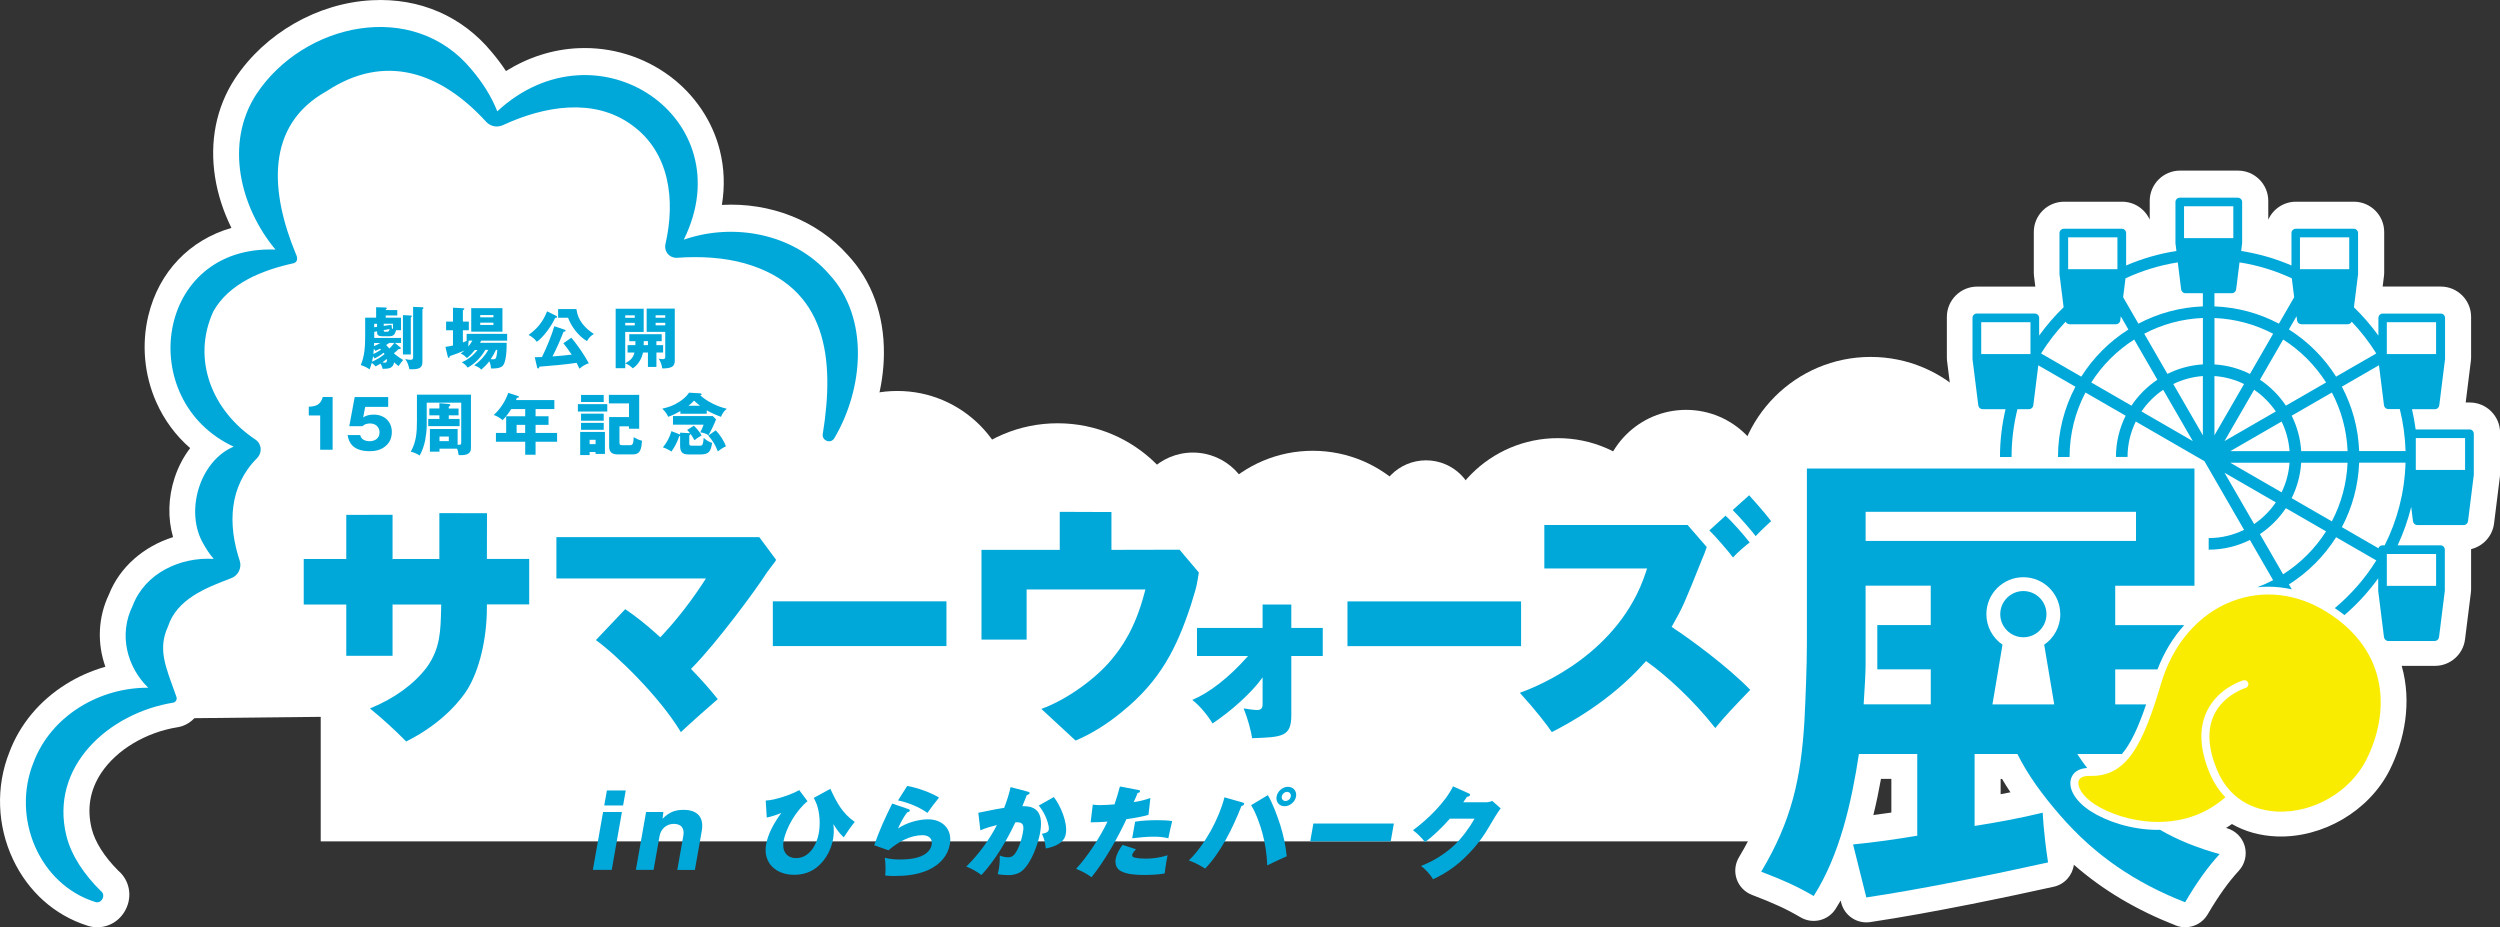<?xml version="1.0" encoding="UTF-8"?><svg xmlns="http://www.w3.org/2000/svg" viewBox="0 0 646.98 239.96"><rect x="0" y="0" width="646.98" height="239.96" fill="#333333" stroke="none"/><defs><style>.d{fill:#fff;}.e{fill:#faec00;}.f{fill:#00a8da;}</style></defs><g id="a"/><g id="b"><g id="c"><g><rect class="d" x="83" y="127.36" width="387.05" height="90.38"/><path class="d" d="M309.92,145.75c0,20-16.21,36.21-36.21,36.21s-36.21-16.21-36.21-36.21,16.21-36.21,36.21-36.21,36.21,16.21,36.21,36.21"/><path class="d" d="M434.78,145.01c0,17.46-14.16,31.62-31.62,31.62s-31.62-14.16-31.62-31.62,14.16-31.62,31.62-31.62,31.62,14.16,31.62,31.62"/><path class="d" d="M519.15,127.41c0,19.35-15.69,35.04-35.04,35.04s-35.04-15.69-35.04-35.04,15.69-35.04,35.04-35.04,35.04,15.69,35.04,35.04"/><path class="d" d="M262.4,131.35c0,16.66-13.51,30.17-30.17,30.17s-30.17-13.51-30.17-30.17,13.51-30.17,30.17-30.17,30.17,13.51,30.17,30.17"/><path class="d" d="M324.14,132.55c0,8.52-6.91,15.43-15.43,15.43s-15.43-6.91-15.43-15.43,6.91-15.43,15.43-15.43,15.43,6.91,15.43,15.43"/><path class="d" d="M381.82,131.9c0,7.05-5.72,12.77-12.77,12.77s-12.77-5.72-12.77-12.77,5.72-12.77,12.77-12.77,12.77,5.72,12.77,12.77"/><path class="d" d="M372.83,149.76c0,18.28-14.82,33.1-33.1,33.1s-33.1-14.82-33.1-33.1,14.82-33.1,33.1-33.1,33.1,14.82,33.1,33.1"/><path class="d" d="M458.28,128.01c0,12.12-9.82,21.94-21.94,21.94s-21.94-9.82-21.94-21.94,9.82-21.94,21.94-21.94,21.94,9.82,21.94,21.94"/><g><path class="d" d="M269.51,183.47l-48.31-63.23-.42-2.43c.34-.38,.64-.8,.92-1.25,4.49-7.55,6.99-16.44,7.05-25.04,.07-10.03-3.13-18.81-9.26-25.42-8.02-9.08-20.22-13.76-32.67-13.07,.79-4.78,.62-9.54-.53-14.11-1.89-7.57-6.48-14.39-12.91-19.19-6.78-5.06-15.19-7.64-23.69-7.26-6.59,.29-12.96,2.32-18.75,5.92-1.09-1.66-2.32-3.3-3.7-4.93C119.6,4.19,108.61-.58,96.27,.06c-14.07,.72-27.68,8.51-35.5,20.33l-.03,.05c-4.79,7.38-6.54,16.19-5.07,25.48,.7,4.43,2.15,8.87,4.22,13.06-10.75,3.11-18.75,11.28-21.5,22.7-1.79,7.43-1.06,15.39,2.06,22.41,2.06,4.62,5.02,8.63,8.76,11.88-1.7,2.22-3.06,4.79-4,7.63-1.7,5.13-1.82,10.59-.42,15.4-7.58,2.39-13.79,7.73-16.58,14.81-2.87,5.96-3.09,12.67-.94,18.74-3.62,1.03-7.09,2.56-10.25,4.55-6.82,4.28-11.87,10.35-14.59,17.56-3.54,8.88-3.19,19.01,.96,27.79,3.93,8.31,10.71,14.37,19.1,17.06,.78,.27,1.58,.42,2.37,.45,3.1,.13,6.06-1.53,7.61-4.46,1.87-3.53,1.06-7.7-1.88-10.2-3.58-3.57-6.01-7.42-6.86-10.85-1.28-5.16-.45-10.01,2.47-14.42,3.98-6,11.57-10.53,19.82-11.84,.4-.06,.79-.16,1.18-.3,1.23-.43,2.28-1.14,3.11-2.03l219.2-2.38Z"/><path class="d" d="M460.9,131.26v35.16c0,5.15-.32,13.38-.62,19.39-.79,13.33-2.73,23.51-10.25,36.05-1.02,1.7-1.24,3.77-.59,5.65,.65,1.88,2.1,3.37,3.96,4.08,5.62,2.14,8.92,3.66,12.58,5.81,3.12,1.83,7.12,.86,9.06-2.19,.45-.71,.89-1.43,1.31-2.16l.14,.57c.84,3.35,4.08,5.52,7.5,5.01,16.42-2.45,36.8-6.78,47.5-9.15,2.82-.62,4.85-2.95,5.21-5.69,7.55,6.59,16.14,11.69,26.38,15.71,.8,.31,1.63,.46,2.45,.46,2.32,0,4.56-1.21,5.79-3.32,2.79-4.76,5.35-8.35,8.07-11.3,1.58-1.72,2.16-4.13,1.53-6.38-.64-2.25-2.39-4-4.64-4.64-.07-.02-.13-.04-.2-.06,.52-.32,1.03-.65,1.52-1.01,3.37,1.94,7.28,3.04,11.59,3.21,11.89,.46,23.91-6.59,29.23-17.17,3.87-7.7,5.81-17.55,3.12-26.97h8.61c3.94,0,7.29-2.95,7.78-6.86l1.5-11.98c.02-.18,.04-.36,.05-.54,0-.15,.02-.31,.02-.45v-10.38c3.1-.75,5.53-3.36,5.94-6.64l1.5-12s0-.07,.01-.11c.01-.14,.03-.27,.03-.41,.01-.15,.02-.31,.02-.45v-10.5c0-4.32-3.52-7.84-7.84-7.84h-1.06l1.33-10.67c.02-.18,.04-.36,.05-.54,0-.15,.02-.31,.02-.45v-10.5c0-4.32-3.52-7.84-7.84-7.84h-15.05l.33-2.62c.02-.18,.04-.37,.05-.55,.01-.15,.02-.31,.02-.45v-10.5c0-4.32-3.52-7.84-7.84-7.84h-15c-3.19,0-5.94,1.91-7.16,4.65v-4.86c0-4.32-3.52-7.84-7.84-7.84h-15c-4.32,0-7.84,3.52-7.84,7.84v4.86c-1.22-2.74-3.97-4.65-7.16-4.65h-15c-4.32,0-7.84,3.51-7.84,7.84v10.5c0,.18,0,.36,.02,.54,0,.15,.02,.29,.04,.43l.33,2.66h-15.05c-4.32,0-7.84,3.52-7.84,7.84v10.5c0,.18,0,.36,.02,.54,0,.15,.02,.29,.04,.43l1.5,12c.41,3.26,2.79,5.85,5.85,6.62-.07,.72-.12,1.44-.17,2.17h-43.46c-3.51,0-6.39,2.7-6.68,6.13l-.03,10.85Zm62.65,44.05l.06-.36,.06,.36h-.12Zm.06-15.9c-.4,0-.73-.33-.73-.73s.33-.73,.73-.73,.73,.33,.73,.73-.33,.73-.73,.73m-36.84,42.16h2.7v8.71c-1.58,.23-3.15,.45-4.66,.65,.79-3.19,1.43-6.34,1.97-9.35m30.97,3.95v-3.95h.37c.67,1.15,1.39,2.3,2.17,3.46-.86,.17-1.7,.34-2.54,.49m65.25-21.29s.07-.02,.11-.03c-.06,.02-.1,.03-.11,.03"/><g><path class="f" d="M156.37,208.45l.69-3.89h4.88l-.69,3.89h-4.88Zm-2.94,16.67l2.64-14.98h4.88l-2.64,14.98h-4.88Z"/><path class="f" d="M171.47,211.88c1.7-1.69,3.19-2.3,5.42-2.3,3.53,0,5.35,1.84,4.72,5.45l-1.78,10.1h-4.55l1.56-8.85c.34-1.92-.53-3.07-2.48-3.07-1.84,0-3.34,1.28-3.67,3.14l-1.55,8.77h-4.58l2.64-14.98h4.47l-.2,1.74Z"/><path class="f" d="M206.85,204.49l2.13,2.86c-2.93,2.38-5.58,6.88-6.2,10.35-.43,2.45,.71,4.37,3.27,4.37,3.43,0,5.32-3.5,5.84-6.42,.44-2.48,.26-5.27-.52-7.47-.23-.59-.5-1.2-.78-1.69l4.3-2.35c1.65,3.55,3.04,6.26,6.31,8.57-.74,.87-2.11,2.81-2.85,3.99-1.08-1-1.94-2.2-2.69-3.45,.17,1.33,.17,2.5-.07,3.89-.44,2.5-1.72,5.11-3.78,6.95-1.91,1.69-4.06,2.3-6.34,2.3-4.6,0-8.06-3.02-7.21-7.85,.51-2.89,2.13-5.68,3.94-8.16-1.22,.51-2.46,.92-3.77,1.2l-.27-4.4c2.6-.1,6.92-1.69,8.68-2.71"/><path class="f" d="M235.12,209.4c.22,.08,.36,.15,.32,.38-.05,.26-.24,.36-.69,.46-.86,1.12-1.81,2.89-2.35,4.17,2.13-1.51,5.4-2.38,7.76-2.38,3.76,0,6.35,2.56,5.66,6.44-.52,2.97-2.54,5.27-5.54,6.65-2.81,1.28-5.93,1.58-8.77,1.58-.82,0-1.63-.03-2.43-.13,.16-1.18,.1-3.32-.09-4.58,1.25,.33,2.56,.44,3.91,.44,1.99,0,5.1-.2,6.86-1.66,.72-.59,1.2-1.28,1.35-2.15,.3-1.69-.87-2.48-2.4-2.48-3.09,0-6.31,1.74-8.77,3.91l-3.71-1.3c1.39-3.96,2.76-6.95,4.66-10.79l4.22,1.43Zm7.89-2.99c-1.04,1.28-2.04,2.61-3,3.96-1.9-1.41-5.16-2.76-7.61-3.22l2.38-3.76c2.6,.46,6.09,1.69,8.24,3.02"/><path class="f" d="M261.51,203.69l4.45,1.18c.32,.08,.53,.15,.49,.38-.06,.33-.49,.46-.73,.54-.38,1-.74,1.89-1.14,2.84,1.41,0,2.71,.15,3.67,1.07,1.42,1.36,1.27,3.84,.91,5.86-.49,2.76-2.25,7.82-4.67,9.82-.93,.77-2.29,1.1-3.36,1.1-.87,0-2.13-.08-2.92-.26,.08-.33,.21-.87,.27-1.23,.21-1.2,.27-2.4,.25-3.58,.65,.26,1.4,.46,2.17,.46,.66,0,1.22-.23,1.68-.82,1.1-1.43,1.84-3.89,2.13-5.55,.29-1.66,.27-2.71-1.54-2.71-.13,0-.23,0-.41,.03-2.13,4.55-5.24,9.84-8.77,13.63-1.1-.84-2.59-1.69-3.93-2.2,3.01-2.86,6.11-7.11,7.93-10.74-1.34,.33-3,.79-4.28,1.38l-.53-4.55c3.98-.82,5.38-1.1,6.69-1.28,.7-1.79,1.26-3.53,1.66-5.37m14.3,12.12c-.42,2.38-2.86,3.3-5.19,3.78-.15-1.46-.4-2.53-.99-3.81,.58-.1,1.64-.31,1.77-1.07,.15-.87-.53-2.79-.95-3.63-.45-.95-.99-1.79-1.64-2.61l3.89-2.2c1.67,2.12,3.63,6.55,3.1,9.54"/><path class="f" d="M289.85,203.54l4.73,.89c.27,.05,.49,.1,.44,.38-.05,.31-.34,.36-.6,.38-.24,.64-.72,1.76-1.04,2.4,1.52-.23,2.83-.54,4.33-1.07l-.49,4.35c-1.65,.51-3.99,.89-5.7,1.12-2.3,4.93-5.56,10.66-9.04,15.03-1.17-.89-2.58-1.61-3.99-2.17,2.97-3.2,6.31-8.36,8.11-12.22-1.45,.13-3.25,.18-4.35,.18l.55-4.58c.55,.08,1.2,.13,1.84,.13,1.25,0,2.58-.1,3.79-.2,.53-1.53,.97-3.04,1.4-4.63m11.96,19.89c-.15,.87-.29,1.76-.39,2.63-1.72,.31-3.72,.38-5.44,.38-1.92,0-4.42-.15-5.98-1.05-1.05-.59-1.47-1.81-1.25-3.07,.23-1.3,.96-2.56,1.79-3.66l3.46,1.13c-.34,.36-.89,.97-.97,1.43-.08,.46,.24,.64,.66,.74,.86,.2,1.92,.26,2.87,.26,1.89,0,3.71-.28,5.62-.87-.15,.69-.27,1.38-.39,2.07m.58-6.47c-1.2-.31-2.48-.41-3.76-.41-1.84,0-3.71,.18-5.59,.41l.76-4.3c1.84-.31,3.95-.38,5.77-.38,1.3,0,2.58,.03,3.82,.23-.36,1.48-.7,2.97-.99,4.45"/><path class="f" d="M321.46,207.66c.39,.1,.56,.15,.51,.43-.05,.31-.46,.44-.7,.51-2.28,5.83-5.43,12.12-9.4,16.18-1.19-.77-2.81-1.64-4.21-2.1,4.27-4.19,7.83-10.89,9.22-16.34l4.58,1.3Zm6.65-1.89c1.15,1.87,2.54,5.6,3.23,7.8,.77,2.45,1.42,5.42,1.65,8.03-1.69,.74-3.36,1.53-5.04,2.35-.08-2.73-.54-5.78-1.24-8.31-.6-2.25-1.73-5.39-2.94-7.26l4.35-2.61Zm5.21-2.15c1.38,0,2.33,1.12,2.09,2.5-.25,1.41-1.6,2.53-2.98,2.53s-2.31-1.13-2.06-2.51c.24-1.38,1.57-2.53,2.95-2.53m-1.6,2.53c-.11,.64,.31,1.15,.95,1.15s1.27-.51,1.38-1.18c.11-.64-.33-1.18-.97-1.18s-1.25,.54-1.36,1.2"/><polygon class="f" points="360.72 213.13 359.91 217.73 339.08 217.73 339.89 213.13 360.72 213.13"/><path class="f" d="M384.5,207.63c.59,0,1.09-.1,1.67-.36l2.19,1.92c-.8,1.07-2.09,3.17-2.99,4.75-2.27,4.01-5.76,7.9-9.07,10.38-1.74,1.3-3.5,2.33-5.43,3.22-.79-1.33-1.92-2.48-3.1-3.45,3.04-1.15,6.25-3.12,8.68-5.45,2-1.92,3.82-4.42,5.16-6.78h-6.39c-1.84,2.15-4.63,4.78-6.44,6.08-.92-1.18-1.89-2.17-3.11-3.09,3.75-2.74,8.38-7.23,10.36-11.35l4.1,1.84c.17,.08,.35,.18,.31,.41-.05,.31-.48,.41-.8,.46-.35,.54-.66,1-.96,1.41h5.8Z"/></g><path class="f" d="M558.52,214.77c-6.99,0-13.46-2.25-17.49-4.85-3.89-2.5-5.88-5.81-5.06-8.43,.51-1.64,2.01-2.62,4.17-2.74-.9-1.14-1.74-2.32-2.55-3.62h11.54c2.22-2.57,4.18-6.67,6.27-12.84h-8v-9.06h10.94c1.68-4.38,4.03-8.25,6.92-11.45h-17.86v-10.19h20.51v-30.33h-100.3v45.43c0,5.79-.38,14.72-.63,19.76-.88,14.85-3.27,25.92-11.2,39.14,5.45,2.07,9.28,3.76,13.59,6.29,6.8-10.7,9.82-24.41,11.7-36.75h15.1v21.14c-5.16,.88-11.33,1.76-16.61,2.26l3.43,13.72c14.35-2.14,32.81-5.92,47.03-9.06-1.2-7.87-1.38-12.88-1.38-12.88-5.64,1.4-12.11,2.57-17.63,3.44v-18.63h11.07c2.77,5.54,6.42,10.52,11.07,15.89,9.01,10.38,19.41,17.42,32.34,22.49,3.01-5.15,5.87-9.14,8.93-12.46-5.79-1.63-10.61-3.53-15.43-6.29-.17,0-.34,0-.51,0m-58.81-52.99h-13.84v11.45h13.84v9.06h-17.37c.25-3.78,.5-8.18,.5-10.32v-20.39h16.86v10.19Zm-16.86-29.32h69.97v7.55h-69.97v-7.55Z"/><path class="f" d="M448.49,144.26c1.12-1.25,3.37-3.19,4.31-3.87-1.37-1.81-4.5-5.37-6.25-6.93l-4.18,3.81c1.62,1.56,5.06,5.56,6.12,7m-15.27,18.36l-.62-.4,.36-.64c2.45-4.31,2.94-5.4,7.43-16.65,.52-1.2,.88-2.08,1.3-3.37-.5-.58-4.53-5.23-4.94-5.7h-37.09v11.24h26.59l-.34,1.03c-6.78,20.79-27.44,29.32-32.59,31.15,4.33,4.78,6.86,8.09,8.28,10.17,4.13-2.11,14.94-7.82,23.91-17.86l.47-.52,.57,.41c4.37,3.12,11.43,9.37,17.35,16.92,2.26-2.83,5.54-6.24,8.48-9.29l.57-.59c-5.88-6.08-15.76-13.28-19.76-15.89m-99.01,7.12h8.14v-7.25h-8.14v-6.06c-.27,0-7.16,0-7.43,0v6.06h-16.98v7.25h13.22l-.21,.24c-4.73,5.33-9.77,9.27-14.22,11.13,2.16,1.7,4.18,4.3,5.23,6.1,4.93-3.28,10.14-8.02,12.7-11.58l.26-.36v6.74c0,.8,0,1.72-1.44,1.72-.67,0-2.45-.24-3.47-.42,1.12,2.75,1.92,5.87,2.2,7.71h.05c7.75-.28,10.09-.36,10.09-5.95v-15.32Zm59.46-14.13h-44.93v11.58h44.93v-11.58Zm59.02-27.45l-4.25,3.81c1.94,1.94,5,5.5,5.94,6.75,1.19-1.31,3.87-3.75,4-3.87-1.81-2.44-4.94-5.81-5.68-6.69m-252.67,39.02h44.93v-11.58h-44.93v11.58Zm-21.18,5.91l.53-.54c6.17-6.31,16.07-19.63,19.18-24.5,0,0,1.04-1.39,1.04-1.39,.41-.52,.86-1.12,1.3-1.77-.55-.74-3.98-5.37-4.38-5.91h-52.5v10.71h38.7l-.79,1.21c-4.21,6.45-8.38,11.2-10.49,13.45l-.53,.56-.57-.52c-3.09-2.79-5.8-4.95-8.51-6.76-.76,.8-6.57,6.92-7.59,8,5.23,3.75,16.59,14.76,21.99,23.82,2.15-2.04,7.57-6.87,9.55-8.54-2.3-2.87-4.01-4.76-6.41-7.28l-.52-.55Zm-52.78-40.3c-1.31,0-11.03-.01-12.34-.01v11.87h-12.11v-9.06s0-1.45,0-2.39c-1.31,0-10.68,.03-11.98,.03v11.41h-11.01v11.78h11.01v13.28h11.98v-13.28h12.59l-.02,.95c-.13,6-.23,10.34-3.61,15.16-.01,.02-.06,.08-.06,.08-3.31,4.43-8.53,8.2-14.75,10.71,3.26,2.66,6.59,5.7,9.38,8.55,9.93-4.94,14.6-11.49,15.8-13.41,3.14-5.04,5.08-13.2,5.08-21.27v-.79h10.95v-11.78h-10.95s.03-10.49,.03-11.86m184.21,15.38c-.4-.48-4.57-5.41-4.98-5.9-.7,0-17.63,.04-17.63,.04v-9.79c-1.33,0-12.04-.05-13.38-.05v9.84h-20.25v23.22h11.68v-12.98h30.74l-.26,.98c-2.42,9.18-5.9,14.09-8.65,17.34-3.62,4.38-11,10.07-18.02,12.6,1.49,1.38,8.22,7.6,8.86,8.19,4.01-1.67,8.2-4.26,12.15-7.55,9.83-7.98,14.07-16.49,17.73-27.63l1.07-3.56c.23-.77,.54-2.01,.95-4.74"/><path class="d" d="M533.18,158.94c0-5.28-4.28-9.56-9.56-9.56s-9.56,4.28-9.56,9.56c0,3.28,1.65,6.17,4.17,7.9l-2.6,15.45h15.99l-2.6-15.45c2.52-1.72,4.17-4.62,4.17-7.9m-9.56,5.98c-3.3,0-5.98-2.68-5.98-5.98s2.68-5.98,5.98-5.98,5.98,2.68,5.98,5.98-2.68,5.98-5.98,5.98"/><path class="f" d="M639.14,111.14h-13.99c-.23-1.78-.55-3.52-.95-5.24h5.94c.57,0,1.05-.42,1.12-.98l1.5-12s0-.04,0-.06c0-.03,0-.05,0-.08v-10.5c0-.62-.5-1.13-1.12-1.13h-15c-.62,0-1.13,.5-1.13,1.13v4.57c-1.89-2.63-4.01-5.08-6.33-7.33l1.07-8.56s0-.04,0-.06c0-.03,0-.05,0-.08v-10.5c0-.62-.5-1.12-1.12-1.12h-15c-.62,0-1.12,.5-1.12,1.12v8.38c-4.1-1.77-8.46-3.04-13.01-3.75l.25-2.03s0-.04,0-.06c0-.03,0-.05,0-.08v-10.5c0-.62-.5-1.12-1.13-1.12h-15c-.62,0-1.13,.5-1.13,1.12v10.5s0,.05,0,.08c0,.02,0,.04,0,.06l.25,2.03c-4.55,.71-8.91,1.98-13.01,3.75v-8.38c0-.62-.5-1.12-1.13-1.12h-15c-.62,0-1.12,.5-1.12,1.12v10.5s0,.05,0,.07c0,.02,0,.04,0,.06l1.07,8.56c-2.32,2.25-4.44,4.7-6.33,7.33v-4.57c0-.62-.5-1.13-1.13-1.13h-15c-.62,0-1.12,.5-1.12,1.13v10.5s0,.05,0,.08c0,.02,0,.04,0,.06l1.5,12c.07,.56,.55,.98,1.12,.98h5.93c-.93,3.97-1.44,8.11-1.44,12.37h3c0-4.26,.53-8.41,1.52-12.37h2.98c.57,0,1.05-.42,1.12-.98l1.3-10.37,9.6,5.54c-2.87,5.43-4.51,11.61-4.51,18.18h3c0-6.02,1.49-11.69,4.11-16.68l10.4,6c-1.6,3.22-2.51,6.84-2.51,10.67h3c0-3.29,.78-6.39,2.13-9.16l17.77,10.26,10.26,17.77c-2.77,1.35-5.87,2.13-9.16,2.13v3c3.83,0,7.45-.91,10.67-2.51l6,10.4c-1.32,.7-2.7,1.31-4.11,1.84,.94-.1,1.88-.15,2.83-.15,2.04,0,4.09,.23,6.11,.68l-.73-1.27c4.92-3.11,9.1-7.29,12.21-12.21l10.4,6c-2.9,4.67-6.54,8.83-10.74,12.34,.88,.59,1.72,1.19,2.5,1.81,3.27-2.81,6.21-6.01,8.73-9.52v3.09s0,.05,0,.08c0,.02,0,.04,0,.06l1.5,12c.07,.56,.55,.99,1.12,.99h12c.57,0,1.05-.42,1.12-.99l1.5-12s0-.04,0-.06c0-.03,0-.05,0-.08v-10.5c0-.62-.5-1.13-1.12-1.13h-11.09c1.48-3.16,2.66-6.49,3.51-9.94l.46,3.71c.07,.56,.55,.99,1.12,.99h12c.57,0,1.05-.42,1.12-.99l1.5-12s0-.04,0-.06c0-.03,0-.05,0-.08v-10.5c0-.62-.5-1.13-1.13-1.13m-113.6-19.49h-12.75v-8.25h12.75v8.25Zm69.74-30.21h12.75v8.25h-12.75v-8.25Zm-.88,20.43l.13,1.08c.07,.56,.55,.98,1.12,.98h12c.45,0,.84-.27,1.02-.66,2.38,2.52,4.52,5.26,6.36,8.22l-10.4,6c-3.11-4.92-7.29-9.1-12.21-12.21l1.97-3.42Zm-10.98,19.02c2.21,1.5,4.11,3.41,5.61,5.61l-13.28,7.67,7.67-13.28Zm-1.09-4.1c-2.79-1.39-5.89-2.26-9.17-2.46v-12.01c5.46,.23,10.6,1.67,15.18,4.07l-6,10.4Zm-5.07,19.98l13.27-7.66c1.14,2.35,1.86,4.93,2.06,7.66h-15.32Zm15.32,3c-.19,2.73-.91,5.31-2.06,7.66l-13.27-7.66h15.32Zm-.94-14.77c-1.77-2.66-4.06-4.94-6.71-6.71l6-10.4c4.47,2.84,8.26,6.64,11.11,11.11l-10.4,6Zm11.9-3.41c2.4,4.57,3.85,9.72,4.07,15.18h-12.01c-.2-3.28-1.07-6.38-2.46-9.17l10.4-6Zm-24.77-26.68l.87-6.99c4.76,.75,9.3,2.15,13.53,4.13l.61,4.89-3.95,6.84c-5.01-2.65-10.67-4.24-16.68-4.47v-3.41h4.5c.57,0,1.05-.42,1.12-.99m-43.48-13.47h12.75v8.25h-12.75v-8.25Zm3.39,36.05l-10.4-6c1.83-2.96,3.98-5.7,6.36-8.22,.18,.39,.57,.66,1.02,.66h12c.57,0,1.05-.42,1.12-.98l.13-1.08,1.97,3.42c-4.92,3.11-9.09,7.29-12.2,12.21m12.99,7.5l-10.4-6c2.84-4.47,6.64-8.26,11.11-11.11l6,10.4c-2.66,1.77-4.94,4.06-6.71,6.71m2.6,1.5c1.5-2.21,3.41-4.11,5.61-5.61l7.67,13.28-13.28-7.67Zm15.88,6.17l-7.66-13.27c2.35-1.14,4.93-1.86,7.66-2.06v15.32Zm0-18.35c-3.28,.2-6.38,1.07-9.17,2.46l-6-10.4c4.57-2.4,9.72-3.85,15.18-4.07v12.01Zm0-15.01c-6,.23-11.66,1.82-16.68,4.47l-3.95-6.84,.61-4.89c4.23-1.97,8.77-3.38,13.53-4.13l.87,6.99c.07,.56,.55,.99,1.12,.99h4.5v3.41Zm-4.87-25.91h12.75v8.25h-12.75v-8.25Zm7.87,43.94c2.73,.19,5.31,.91,7.66,2.06l-7.66,13.27v-15.32Zm2.6,25.02l13.28,7.67c-1.5,2.21-3.41,4.11-5.61,5.61l-7.67-13.28Zm15.17,26.28l-6-10.4c2.66-1.77,4.94-4.06,6.71-6.71l10.4,6c-2.84,4.47-6.64,8.26-11.11,11.11m12.61-13.7l-10.4-6c1.39-2.79,2.26-5.89,2.46-9.17h12.01c-.23,5.46-1.67,10.6-4.07,15.18m26.98,16.69h-12.75v-8.25h12.75v8.25Zm-13.3-10.5h-.57c-.49,0-.91,.32-1.06,.76l-9.45-5.46c2.65-5.01,4.24-10.67,4.47-16.68h12c-.22,7.66-2.13,14.91-5.39,21.37m-6.61-24.37c-.23-6-1.82-11.66-4.47-16.68l9.6-5.54,1.3,10.37c.07,.56,.55,.98,1.12,.98h2.97c.87,3.5,1.38,7.13,1.49,10.87h-12Zm7.16-33.36h12.75v8.25h-12.75v-8.25Zm20.25,38.23h-12.75v-8.25h12.75v8.25Z"/><path class="e" d="M602.13,158.37c-7.74-4.84-16.41-5.83-24.42-2.79-8.68,3.29-15.4,11.06-18.44,21.31-4.76,16.07-8.93,24.18-18.47,23.91-.06,0-.13,0-.19,0-.93,0-2.33,.19-2.67,1.3-.43,1.4,.87,3.94,4.21,6.08,7.15,4.6,22.52,8.06,33.76-1.86-1.72-1.78-3.12-3.95-4.15-6.44-2.52-6.15-2.73-11.48-.62-15.84,2.9-6.02,9.13-7.9,9.4-7.97,.55-.16,1.12,.15,1.28,.7,.16,.55-.16,1.12-.7,1.28-.09,.03-5.64,1.73-8.12,6.9-1.83,3.81-1.6,8.56,.68,14.14,3.73,9.13,11.49,10.77,15.78,10.94,9.33,.37,18.79-5.18,22.96-13.48,5.87-11.68,6.25-27.84-10.29-38.18"/><path class="f" d="M214.5,70.88c-9.22-10.51-24.78-13.31-37.54-8.85,15.53-31.46-22.45-57.11-48.27-33.22-1.55-3.93-3.82-7.46-6.62-10.77C106.99-.34,78.6,5.87,66.35,24.36c-8.28,12.75-4.21,29.23,4.94,40.23-31.16-1.22-36.53,39.08-10.82,51-8.82,3.71-12.72,16.83-7.83,25.16,.77,1.42,1.66,2.72,2.67,3.89-8.6-.55-17.79,3.67-20.97,12.12-3.72,7.47-1.45,15.92,4.03,21.22-12.46-.09-25.11,7.13-29.71,19.37-5.69,14.18,1.36,31.45,15.94,36.06,1.67,.63,2.94-1.8,1.49-2.83-4.27-4.19-7.65-9.19-8.9-14.26-4.45-17.98,10.98-31.84,27.76-34.5,.6-.21,.92-.87,.71-1.47l-.45-1.26c-2.3-6.49-4.44-11.1-1.73-16.97,2.29-7,9.49-9.9,16.4-12.51,.87-.33,1.58-.99,1.97-1.84l.02-.04c.38-.82,.45-1.75,.17-2.6-3.14-9.45-2.77-19.28,4.46-26.54,.54-.55,.89-1.25,.95-2.02v-.04c.08-1.1-.44-2.17-1.36-2.78-11.14-7.4-16.6-20.72-10.87-33.19,4.07-7.22,12.58-10.66,20.87-12.46,1.12-.48,.89-1.59,.43-2.49-6.39-15.48-8.16-33.04,8.01-42.02,15.18-10.01,29.6-4.85,41.26,7.91,.53,.58,1.23,.99,2,1.16,.8,.17,1.63,.06,2.37-.28,10.68-4.94,23.41-7.14,33.19-.14,9.93,7.02,11.5,19.42,8.87,30.89-.21,.92,0,1.88,.62,2.59,.6,.7,1.5,1.06,2.42,.99,6-.43,12.07-.07,17.46,1.44,21.45,6.11,23.31,24.78,20.22,44.08-.39,1.75,2.01,2.77,2.97,1.18,7.45-12.55,9.31-31.05-1.41-42.52"/><g><path class="f" d="M95.64,95.57c-.76-.5-1.4-.81-2.28-1.09,1-2.34,1.14-4.86,1.14-7.37v-4.9h2.84v-2.7l2.48,.07c.1,0,.28,.04,.28,.17s-.17,.28-.28,.35v.14h2.99v1.4h-2.99v.57h3.96v3.24h-1.28c-.26,.97-.57,1.57-1.68,1.57h-1.83c-1.37,0-1.4-.55-1.4-1.07v-.21l-.74,.14v1.57h6.94v1.3h-1.59l1.35,1.11c.07,.05,.19,.15,.19,.26,0,.21-.28,.24-.61,.23-.36,.4-.78,.74-1.21,1.07,.67,.62,1.63,1.26,2.42,1.75-.43,.48-.85,1-1.19,1.57-.54-.41-.87-.69-1.14-.99-.31,1.68-1.57,1.68-2.99,1.7-.07-.42-.33-.97-.52-1.35-.41,.26-.85,.5-1.3,.73-.3-.35-.62-.68-.99-.94-.16,.59-.33,1.11-.56,1.68m1.26-2.8c-.12-.24-.21-.38-.36-.59-.07,.49-.17,.99-.28,1.42,1.14-.47,2.32-1.18,3.25-1.96-.07-.12-.16-.26-.24-.36-.73,.59-1.52,1.11-2.37,1.49m1.45-2.51c-.4,.19-.8,.36-1.21,.54-.14-.24-.23-.33-.41-.52-.03,.48-.07,.9-.12,1.35,.71-.35,1.35-.69,1.99-1.14-.05-.07-.16-.16-.24-.22m-1.56-1.51c0,.28,0,.55-.02,.83,.52-.21,1.14-.54,1.63-.83h-1.61Zm.03-4.97v.9l.74-.1v-.8h-.74Zm2.79,10.07c.36,0,.5-.24,.5-.59,0-.09-.02-.21-.05-.4-.33,.31-.74,.64-1.12,.9,.22,.05,.45,.09,.67,.09m2.08-10.07h-2.41v.55l2.02-.28,.1,.93s.19,.1,.28,.14v-1.35Zm-2.41,1.64c0,.31,.05,.43,.4,.43h.43c.5,0,.61-.28,.71-.71l-1.54,.28Zm1.44,3.32c-.12,.07-.54,.35-.81,.54,.09,.1,.57,.64,.83,.9,.48-.41,.88-.92,1.28-1.44h-1.3Zm5.57-7.1c.12,0,.26,.03,.26,.19,0,.09-.05,.19-.26,.35v9.55h-2.04v-10.18l2.04,.09Zm2.94-2.15c.12,0,.33,.03,.33,.21,0,.14-.16,.28-.26,.36v13.41c0,1.4-.36,2.09-2.7,2.09-.23,0-.52-.02-.68-.03-.21-1.02-.47-1.76-1.07-2.63,.33,.09,.93,.21,1.31,.21,.64,0,.73-.23,.73-.81v-12.89l2.34,.09Z"/><path class="f" d="M121.05,95.15c-.59-.73-.73-.87-1.52-1.38,1.58-.74,3.01-1.78,4.03-3.2h-.67c-.62,.78-1.26,1.47-2.04,2.09-.54-.52-.92-.87-1.63-1.16,.52-.38,.78-.61,.97-.78-1.09,.48-2.68,1.07-3.79,1.44-.02,.28-.07,.45-.26,.45-.17,0-.23-.16-.28-.4l-.59-2.44c.71-.09,1.28-.21,1.96-.36v-3.93h-1.78v-2.25h1.78v-3.6l2.56,.14c.29,.02,.36,.03,.36,.19s-.12,.22-.36,.33v2.94h1.54v2.25h-1.54v3.15c.36-.14,.73-.3,1.09-.47h-.12v-1.75h10.49v1.75h-6.7c-.05,.1-.22,.4-.33,.55h6.9c0,1.4-.02,5.19-1.16,6.09-.73,.57-1.99,.57-2.87,.57-.07-.66-.19-1.28-.47-1.87-.61,.83-1.28,1.47-2.06,2.16-.47-.48-.74-.66-1.83-1.11,1.51-1.07,2.73-2.41,3.65-4h-.78c-1.11,1.92-2.61,3.48-4.55,4.59m.26-6.99c-.09,.45-.12,.95-.12,1.4v.14c.42-.5,.73-.97,1.06-1.54h-.93Zm8.72-2.32h-8.08v-6.09h8.08v6.09Zm-2.34-4.29h-3.41v.59h3.41v-.59Zm-3.41,2.56h3.41v-.59h-3.41v.59Zm3.32,8.89c.64,0,.74-.19,.88-.8,.12-.54,.19-1.09,.21-1.64h-.33c-.45,.92-.8,1.56-1.37,2.41,.17,.02,.47,.03,.61,.03"/><path class="f" d="M144.02,81.79c.07,.03,.14,.12,.14,.23,0,.17-.14,.21-.29,.22-.09,.02-.14,.04-.23,.07-.76,1.83-3.06,5.04-4.72,6.14-.62-.81-1.23-1.3-2.13-1.77,2.34-1.71,3.72-3.41,4.79-6.11l2.44,1.21Zm1.78,7.04l2.06-1.44c1.76,2.13,3.17,4.19,4.52,6.61-.99,.35-1.64,.73-2.42,1.42-.23-.52-.47-1.02-.74-1.52-3.2,.47-6.42,.74-9.64,.99-.02,.19-.07,.47-.31,.47-.19,0-.26-.21-.29-.38l-.59-2.53c.17,0,1.42-.03,1.87-.05,1.19-2.42,2.42-5.4,3.2-7.98l2.66,.9c.1,.03,.24,.1,.24,.26,0,.17-.17,.26-.52,.28-.85,2.16-1.77,4.31-2.86,6.38,1.63-.1,3.36-.28,4.97-.47-.68-1-1.38-1.99-2.15-2.94m3.37-8.84c.24,1.54,.62,2.56,1.57,3.81,.92,1.18,1.73,1.78,2.94,2.63-.83,.52-1.28,.99-1.78,1.85-2.21-1.33-3.98-3.65-4.9-6.06h-2.56v-2.23h4.72Z"/><path class="f" d="M169.88,89.32h1.73v1.92h-1.73v3.72h-2.2v-3.72h-1.28c-.29,1.56-1.3,3.24-2.65,4.08-.55-.57-1.23-1.04-1.94-1.28v1.25h-2.48v-15.4h7.25v6.02h-4.78v8.12c1.23-.69,2.04-1.35,2.39-2.79h-1.78v-1.92h2.01c.02-.45,.02-.55,.02-.83v-.19h-1.59v-1.82h8.39v1.82h-1.37v1.02Zm-5.61-7.72h-2.46v.64h2.46v-.64Zm-2.46,2.61h2.46v-.66h-2.46v.66Zm4.79,4.08l-.03,1.02h1.11v-1.02h-1.07Zm8.03-8.41v13.46c0,.68-.19,1.32-.83,1.64-.67,.35-1.66,.36-2.42,.36-.12-.93-.41-1.73-.92-2.53,.55,.1,.78,.14,.99,.14,.45,0,.71-.07,.71-.61v-6.45h-4.81v-6.02h7.29Zm-2.47,1.71h-2.49v.64h2.49v-.64Zm-2.49,2.61h2.49v-.66h-2.49v.66Z"/><path class="f" d="M82.87,107.52h-2.96v-2.27c1.97-.07,3.03-.52,3.63-2.51h2.54v13.64h-3.22v-8.86Z"/><path class="f" d="M94.51,105.29l-.52,2.75c.8-.59,1.78-.74,2.77-.74,2.65,0,4.64,1.75,4.64,4.47,0,1.47-.48,2.73-1.63,3.69-1.18,1-2.65,1.31-4.15,1.31s-3.24-.33-4.34-1.38c-.81-.8-1.14-1.71-1.33-2.8h3.27c.24,1.18,1.33,1.59,2.44,1.59,1.39,0,2.56-.76,2.56-2.27,0-1.4-1.04-2.32-2.4-2.32-.48,0-1.14,.09-1.57,.36-.14,.09-.33,.24-.45,.35h-3.41l1.4-7.54h8.67v2.54h-5.94Z"/><path class="f" d="M113.74,116.11v.78h-2.49v-5.87h7.18v4.07c.24,.02,.28,.02,.36,.02,.55,0,.57-.21,.57-.81v-10.09h-8.93v6.04c0,1-.21,2.72-.4,3.7-.28,1.4-.73,2.68-1.42,3.93-.76-.48-1.45-.78-2.3-1,1.44-2.53,1.59-5.09,1.59-7.93v-6.82h13.98v13.6c0,.67-.02,1.16-.61,1.61-.55,.4-1.4,.45-2.06,.45-.17,0-.35,0-.52-.02-.12-.81-.19-1.19-.41-1.66h-4.55Zm4.93-10.4v1.78h-2.53v.92h2.8v1.87h-8.12v-1.87h2.89v-.92h-2.6v-1.78h2.6v-1.37l2.41,.21c.19,.02,.41,.05,.41,.28,0,.14-.07,.22-.4,.42v.47h2.53Zm-4.93,8.46h2.41v-1.19h-2.41v1.19Z"/><path class="f" d="M138.6,107.73h3.36v2.23h-3.36v2.08h5.57v2.27h-5.57v3.37h-2.68v-3.37h-7.58v-2.27h2.65v-4.31h4.93v-1.87h-3.63c-.57,.95-1.42,2.09-2.22,2.86-.69-.54-1.44-1.06-2.3-1.32,1.7-1.52,3.01-3.58,3.77-5.73l2.54,.83c.1,.03,.21,.09,.21,.19,0,.21-.19,.24-.52,.26-.07,.19-.16,.42-.24,.59h9.93v2.32h-4.86v1.87Zm-4.9,4.31h2.21v-2.08h-2.21v2.08Z"/><path class="f" d="M157.16,106.5h-7.61v-1.92h7.61v1.92Zm-.61,5.28v5.69h-2.42v-.5h-1.54v.8h-2.44v-5.99h6.4Zm-.31-7.75h-5.87v-1.83h5.87v1.83Zm0,4.85h-5.87v-1.82h5.87v1.82Zm0,2.35h-5.87v-1.8h5.87v1.8Zm-3.65,3.7h1.54v-1.11h-1.54v1.11Zm7.72-4.59v4.07c0,.64,.09,.81,.85,.81h1.63c.85,0,1.16-.07,1.19-2.08,.74,.43,1.32,.69,2.16,.92-.12,1.77-.28,3.53-2.3,3.53h-4.05c-1.44,0-2.15-.61-2.15-2.06v-7.6h5.14v-3.53h-5.21v-2.22h7.85v8.77h-2.65v-.62h-2.48Z"/><path class="f" d="M182.9,107.07h-6.82v-.67c-1.07,.57-2.02,1.07-3.17,1.47-.3-.78-.92-1.54-1.52-2.11,1.71-.4,2.91-.8,4.4-1.77,1.02-.66,1.85-1.38,2.54-2.37l2.74,.16c.21,.02,.5,.03,.5,.26,0,.12-.1,.19-.35,.26,1.75,1.64,4.55,2.96,6.87,3.48-.74,.62-1.14,1.19-1.5,2.09-1.09-.36-2.7-1.11-3.69-1.68v.88Zm-6.91,4.9l2.39,.12c.07,0,.14,.02,.19,.03-.24-.33-.45-.55-.74-.85l1.73-1.11c.62,.55,1.64,1.78,2.02,2.53-.71,.38-1.23,.74-1.87,1.23-.31-.6-.64-1.13-1.04-1.68,0,.17,0,.21-.29,.49v1.99c0,.48,.09,.62,.73,.62h2.03c.41,0,.64-.03,.8-.74,.07-.33,.12-.78,.16-1.28,.59,.5,1.42,1.14,2.2,1.26-.33,2.06-.69,3.03-3.01,3.03h-3.1c-1.64,0-2.18-.66-2.18-2.27v-2.49c-.05,.02-.21,.05-.24,.05-.45,1.42-1.14,2.77-2.01,3.96-.71-.48-1.37-.81-2.2-1.09,1.02-1.21,1.77-2.66,2.2-4.19l2.09,.81c.05,.02,.14,.05,.16,.07v-.5Zm7.37,.66c-.81-.45-1.21-.62-2.15-.74,.31-.57,.69-1.37,.88-1.99h-7.93v-2.23h10.28l.87,.86c-.56,1.44-1.21,2.77-1.96,4.1m-3.74-8.96c-.5,.57-.85,.86-1.44,1.33h2.99c-.57-.43-1.04-.83-1.56-1.33m8.25,11.85c-.8,.35-1.42,.78-2.09,1.3-.66-1.73-1.26-2.7-2.47-4.1l1.94-1.35c1.02,1.02,2.18,2.79,2.63,4.15"/></g></g></g></g></g></svg>